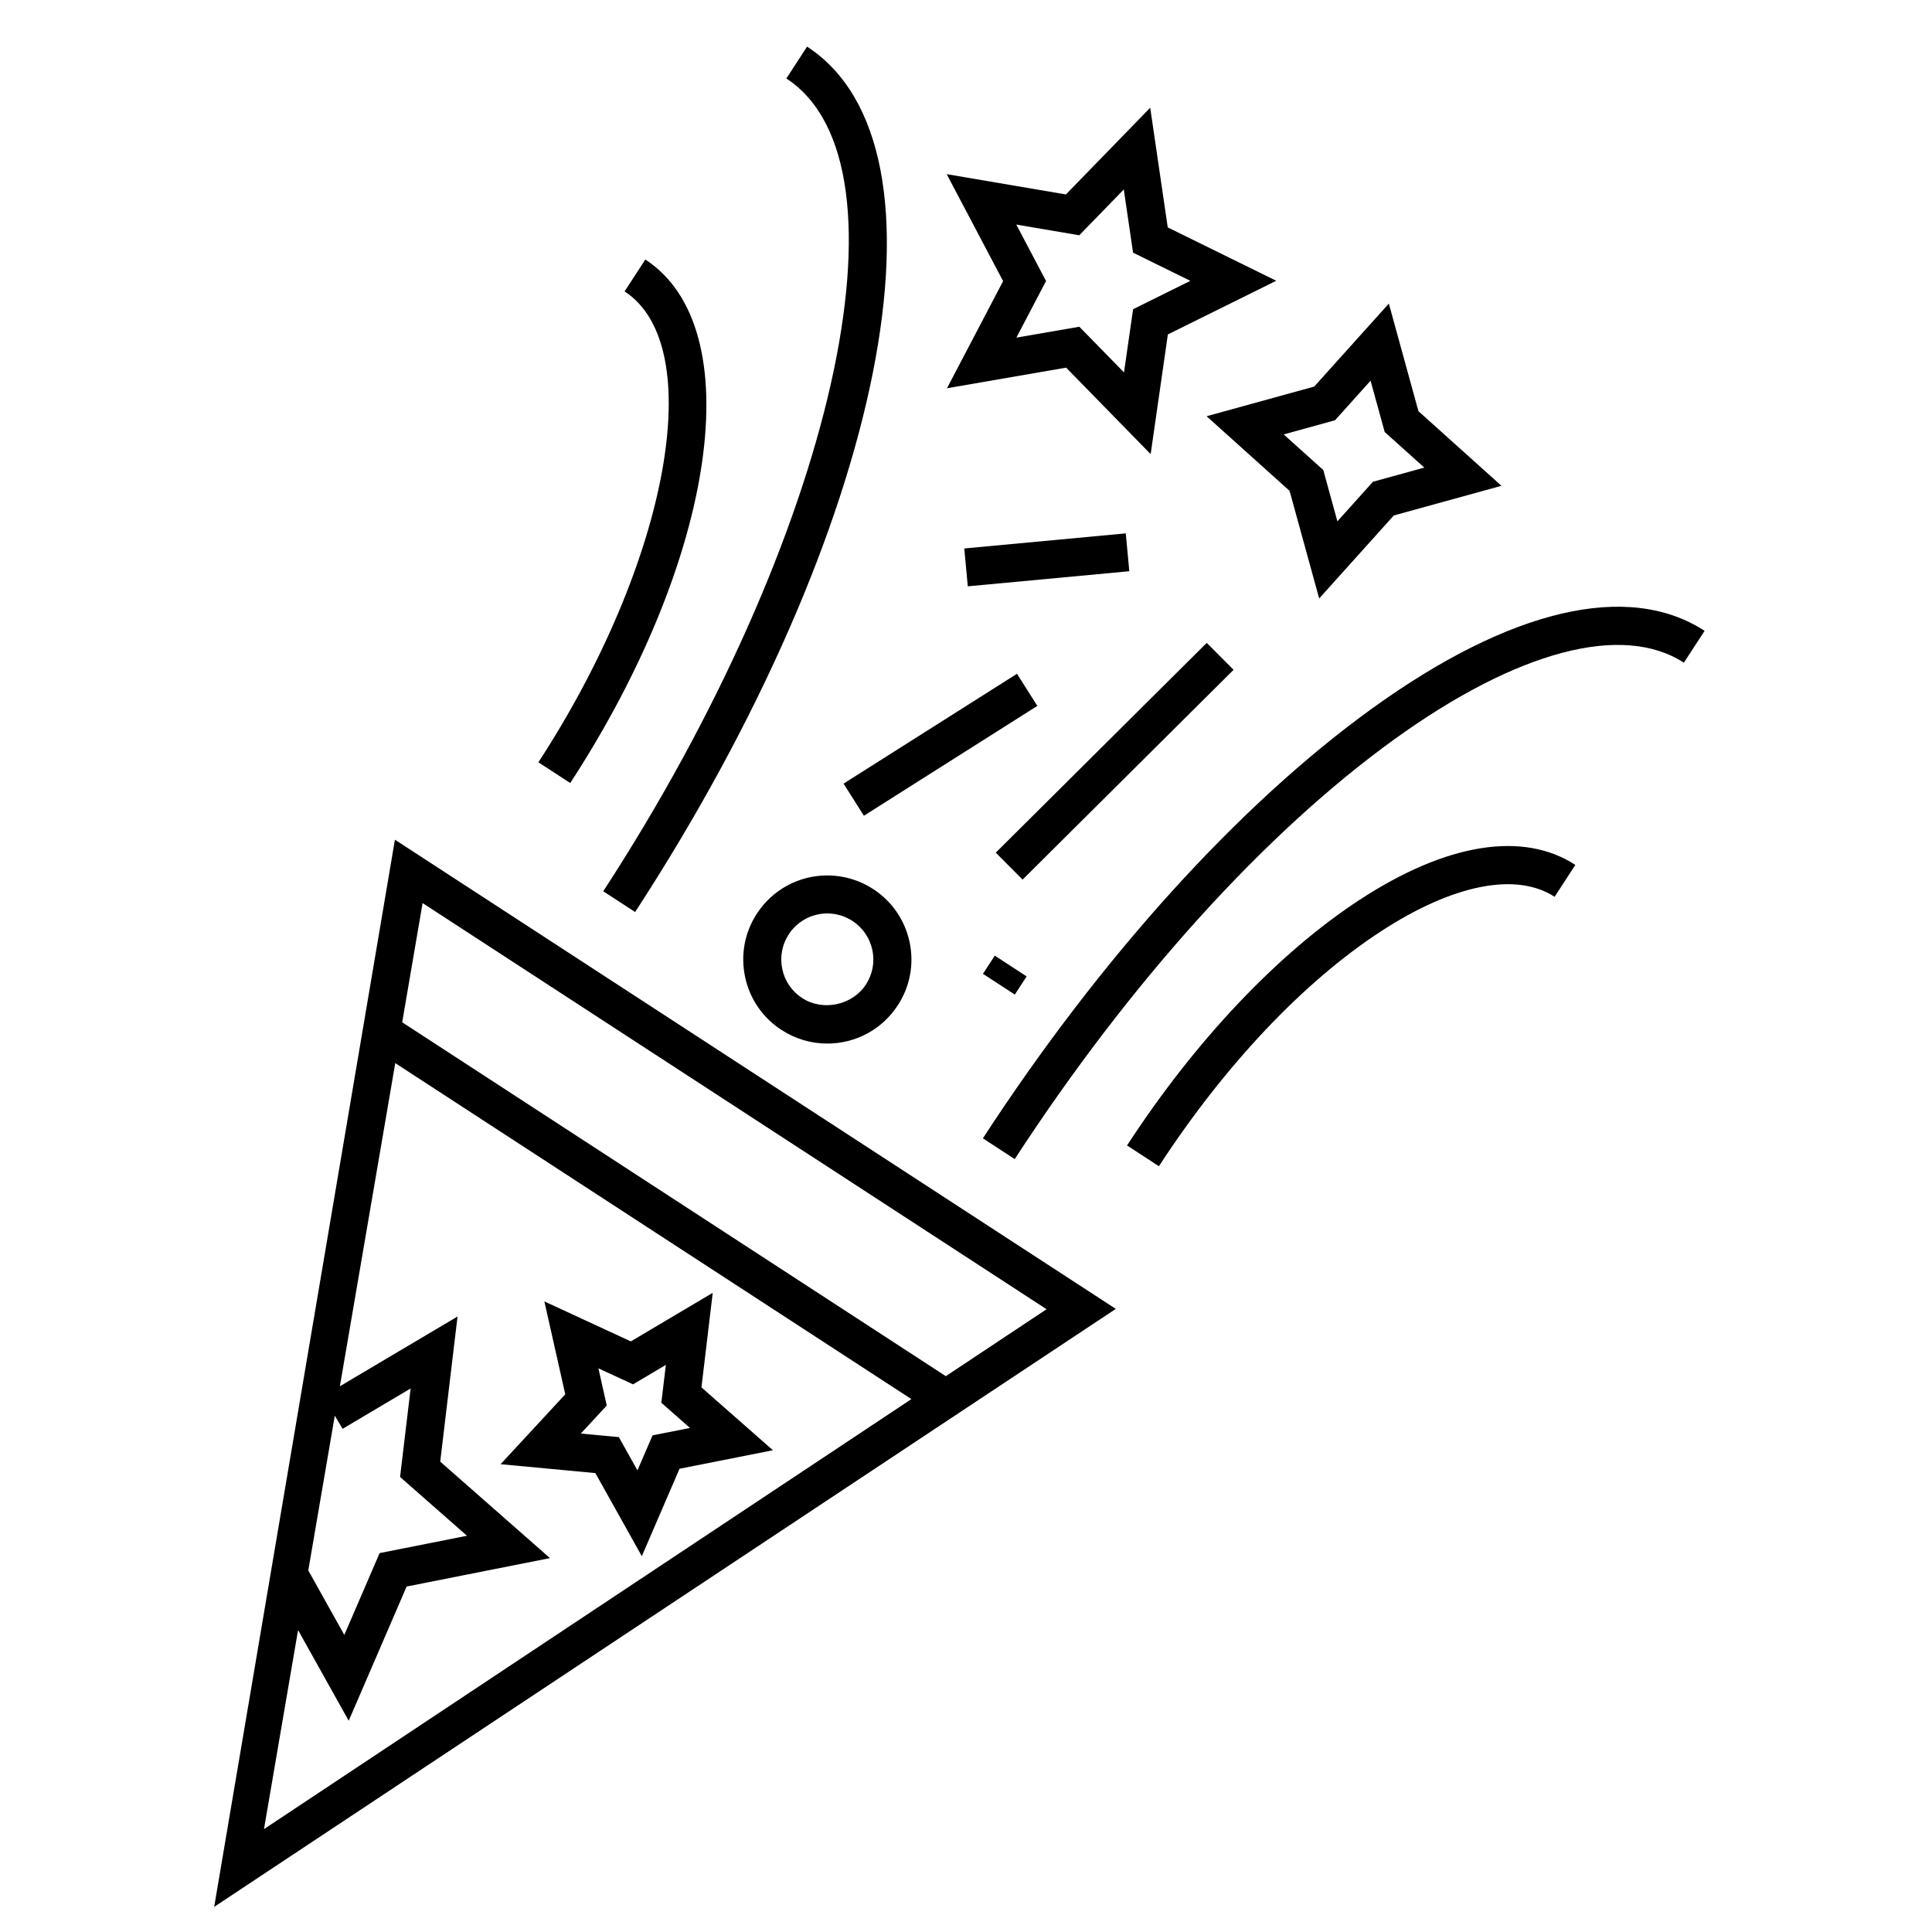 <?xml version="1.0" encoding="UTF-8"?>
<!-- Uploaded to: SVG Repo, www.svgrepo.com, Generator: SVG Repo Mixer Tools -->
<svg fill="#000000" width="800px" height="800px" version="1.1" viewBox="144 144 512 512" xmlns="http://www.w3.org/2000/svg">
 <g>
  <path d="m200.76 649.34 238.94-158.47-191.04-124.34zm66.996-98.344-23.156 4.59-9.352 21.684-9.551-17.09 7.027-41.016 2.066 3.488 18.031-10.695-2.797 23.453zm-44.766 24.996 13.422 24.023 15.348-35.57 37.992-7.531-29.086-25.566 4.586-38.461-31.18 18.488 14.676-85.637 136.78 89.039-171.57 113.96zm198.36-85.031-26.695 17.738-144.07-93.781 5.41-31.59z"/>
  <path d="m329.89 511.67 2.988-25.055-21.703 12.867-22.91-10.594 5.535 24.621-17.141 18.516 25.121 2.359 12.309 22.023 9.992-23.172 24.754-4.906zm-12.953 12.711-4.004 9.285-4.934-8.816-10.078-0.945 6.879-7.426-2.215-9.859 9.176 4.246 8.699-5.16-1.199 10.035 7.594 6.68z"/>
  <path d="m295.12 351.51c38.891-59.73 47.629-120.67 19.902-138.73l-5.5 8.445c22.234 14.48 11.77 71.621-22.844 124.79z"/>
  <path d="m303.87 380.2 8.445 5.496c66.402-102.01 86.418-202.74 45.57-229.34l-5.496 8.445c34.906 22.727 12.688 121.36-48.52 215.39z"/>
  <path d="m367.55 351.67 45.961-29.113 5.391 8.512-45.961 29.113z"/>
  <path d="m407.63 397.26 8.441 5.5-3.137 4.812-8.441-5.5z"/>
  <path d="m407.89 369.96 55.91-55.594 7.106 7.144-55.91 55.594z"/>
  <path d="m504.5 382.34c-21.684 14.133-43.637 37.293-61.824 65.219l8.445 5.5c17.438-26.777 38.344-48.895 58.887-62.277 19.051-12.414 35.797-15.742 45.977-9.125l5.5-8.445c-13.859-9.02-34.098-5.789-56.984 9.129z"/>
  <path d="m507.64 331.74c-35.285 25.469-71.926 65.93-103.17 113.93l8.445 5.5c30.582-46.992 66.316-86.504 100.62-111.26 32.512-23.457 60.473-30.859 76.703-20.285l5.5-8.445c-20.219-13.156-51.5-5.852-88.098 20.562z"/>
  <path d="m375.4 379.61c-3.629-2.363-7.824-3.613-12.141-3.613-7.566 0-14.551 3.785-18.68 10.125-3.246 4.988-4.352 10.941-3.125 16.766 1.234 5.824 4.656 10.816 9.645 14.055 3.629 2.363 7.824 3.613 12.141 3.613 7.57 0 14.559-3.789 18.676-10.125 3.25-4.977 4.363-10.926 3.141-16.746-1.238-5.828-4.664-10.824-9.656-14.074zm-1.938 25.32c-3.535 5.445-11.375 7.152-16.879 3.566-2.731-1.773-4.606-4.508-5.273-7.691-0.676-3.188-0.066-6.453 1.707-9.184 2.262-3.473 6.09-5.547 10.238-5.547 2.359 0 4.648 0.684 6.641 1.98 2.731 1.785 4.609 4.519 5.285 7.707 0.676 3.184 0.066 6.438-1.719 9.168z"/>
  <path d="m394.96 246.89 31.578-5.461 22.398 22.918 4.559-31.719 28.723-14.223-28.754-14.141-4.648-31.715-22.34 22.98-31.594-5.375 14.953 28.344zm35.055-40.539 11.801-12.141 2.457 16.75 15.184 7.465-15.176 7.516-2.41 16.75-11.836-12.102-16.68 2.883 7.859-15-7.887-14.957z"/>
  <path d="m485.75 274.08 7.844 28.52 19.781-22 28.527-7.856-22-19.773-7.844-28.52-19.781 21.996-28.52 7.859zm12.043-18.707 9.426-10.484 3.738 13.598 10.5 9.43-13.609 3.75-9.426 10.488-3.738-13.598-10.496-9.43z"/>
  <path d="m399.54 289.35 42.801-4 0.938 10.031-42.801 4z"/>
 </g>
</svg>